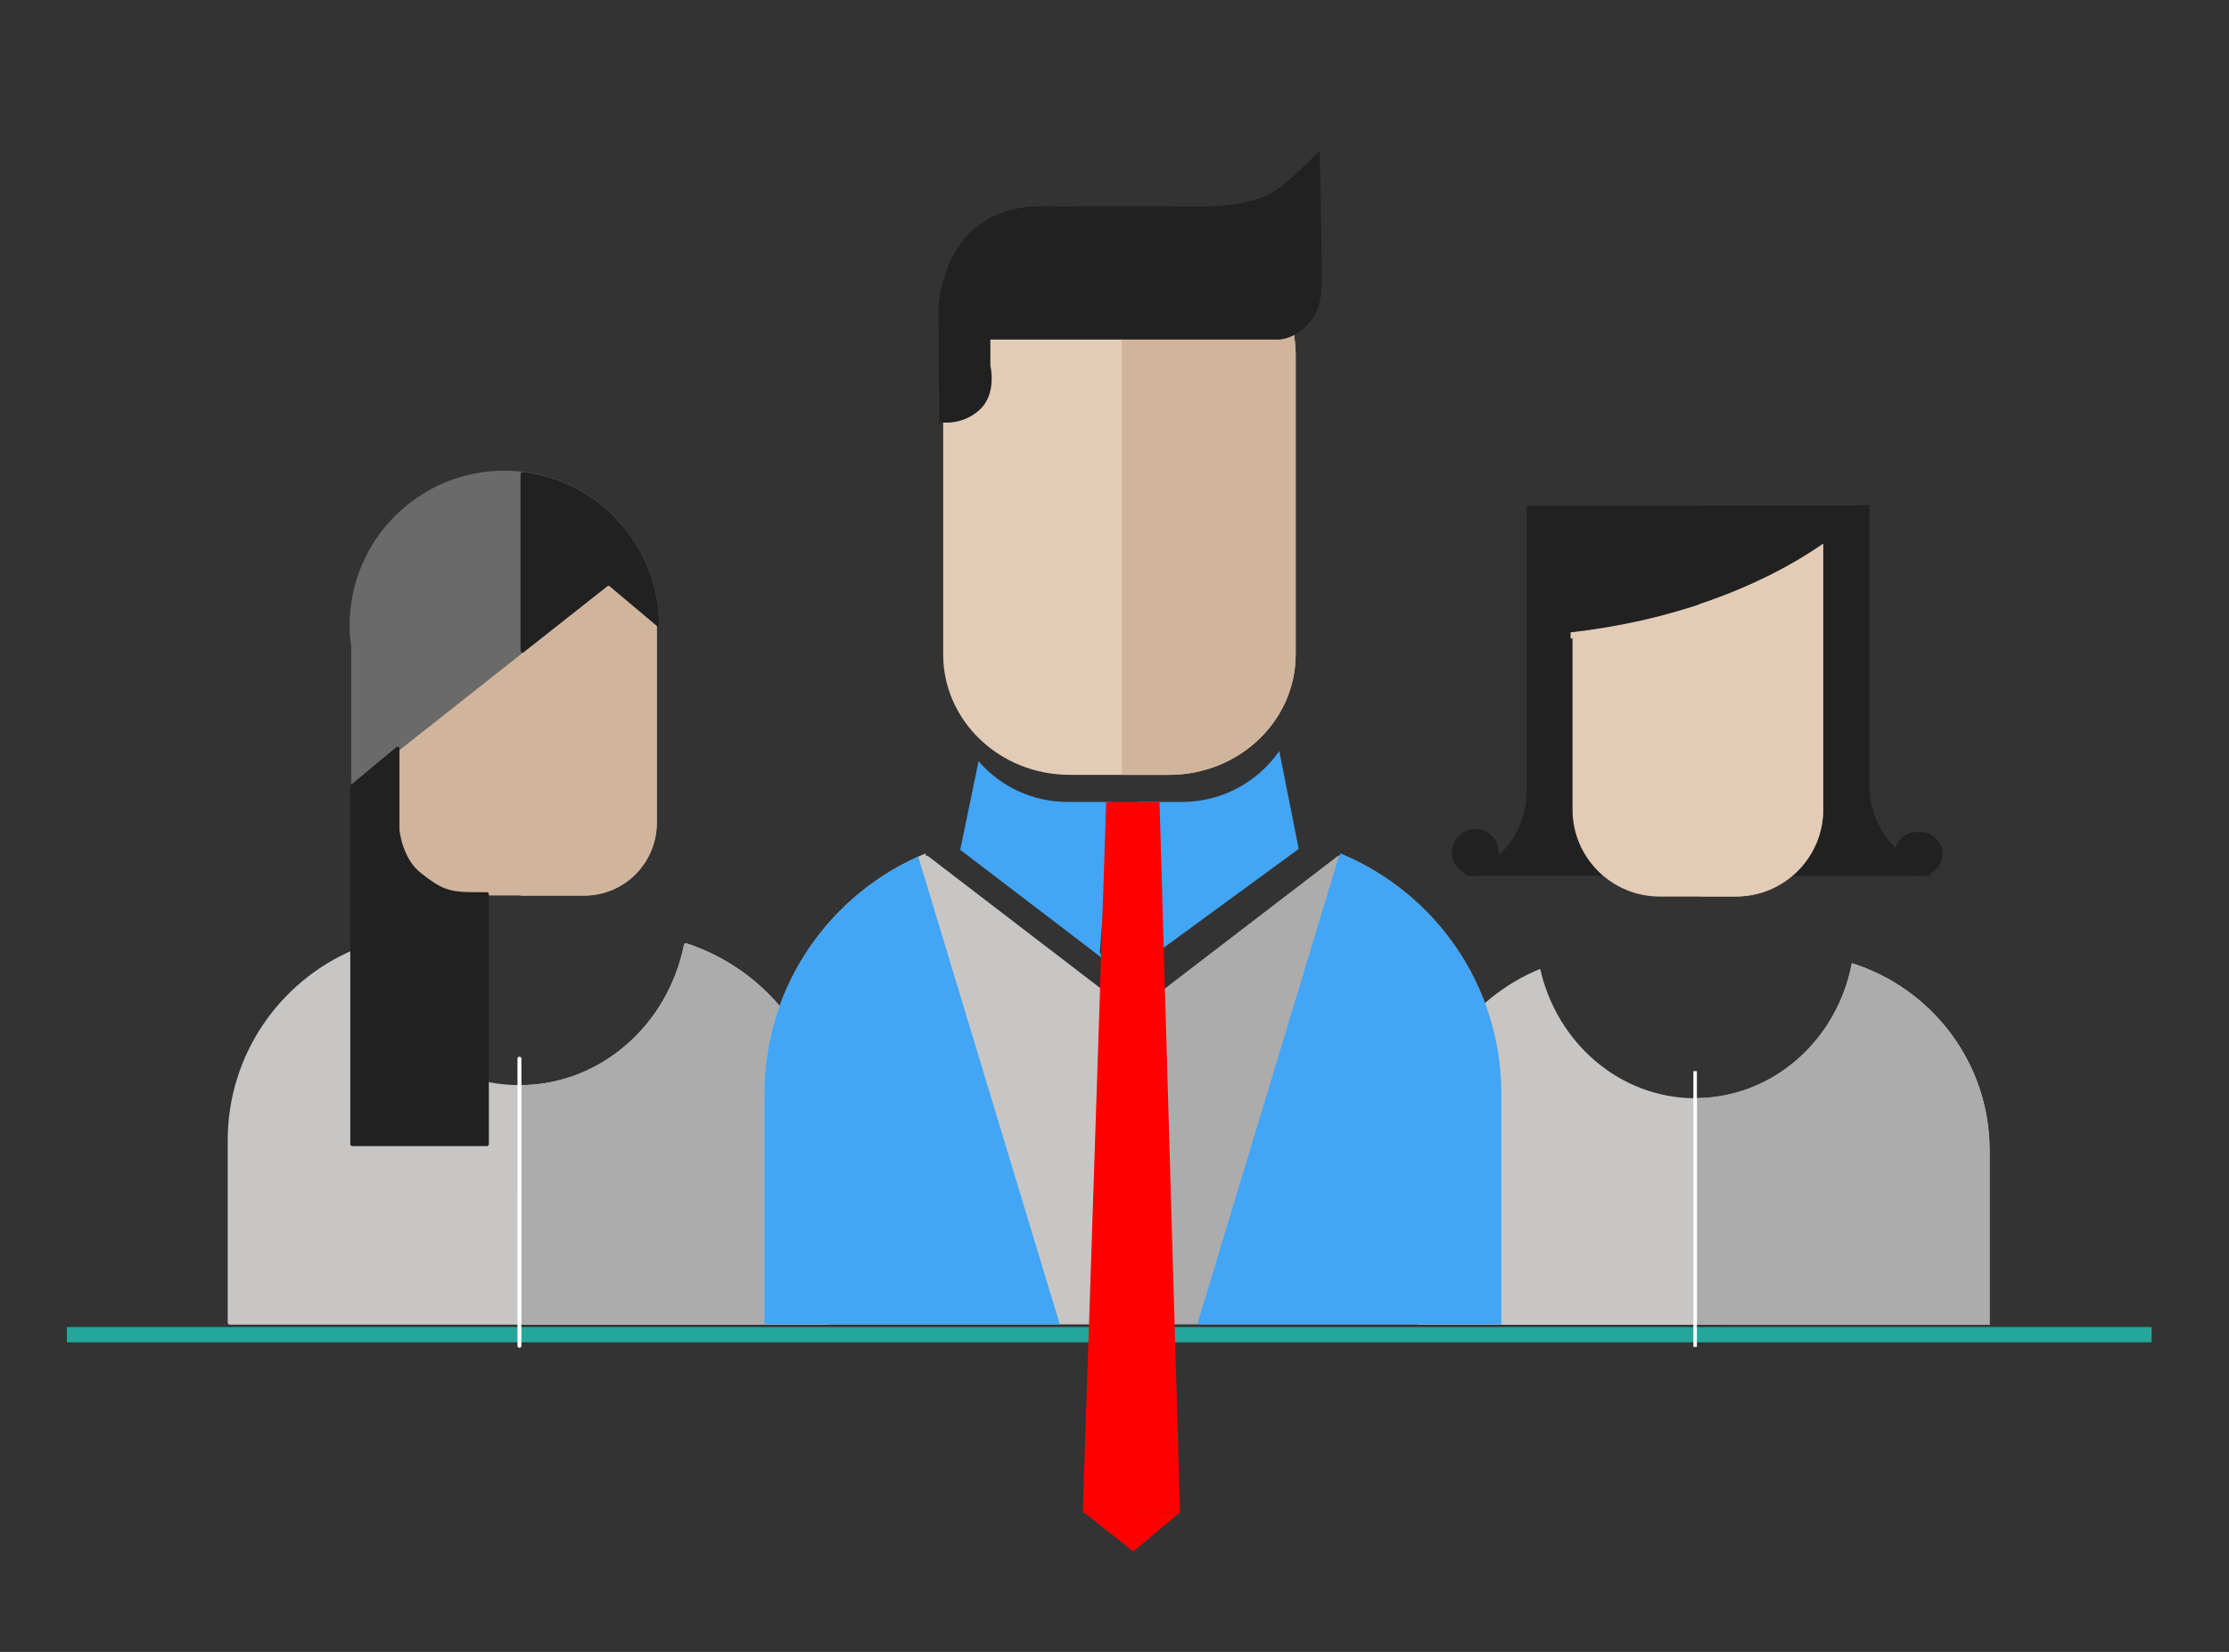 <?xml version="1.0" encoding="utf-8"?>
<!-- Generator: Adobe Illustrator 18.1.1, SVG Export Plug-In . SVG Version: 6.00 Build 0)  -->
<svg version="1.1" id="Layer_1" xmlns="http://www.w3.org/2000/svg" xmlns:xlink="http://www.w3.org/1999/xlink" x="0px" y="0px"
	 width="1020px" height="756px" viewBox="0 0 1020 756" enable-background="new 0 0 1020 756" xml:space="preserve">
<rect x="0" y="0" width="1020" height="756" fill="#333333" stroke="none"/>
<g id="Line">
	<path fill-rule="evenodd" clip-rule="evenodd" fill="#26a69a" d="M30.6,607.3h954v7h-954V607.3z"/>
</g>
<g id="Girl_2">
	<path fill-rule="evenodd" clip-rule="evenodd" fill="#212121" d="M883.3,399.7v1.1H879c-0.1,0-0.2,0-0.3,0s-0.2,0-0.3,0H776.9
		V231.5h72.6c2,0,4-0.2,6-0.4v128.6c0,11.9,5.2,22.5,13.5,29.8c0.6-4.9,4.8-8.7,9.9-8.7c5.5,0,10,4.5,10,10
		C888.8,394.7,886.5,398.1,883.3,399.7z"/>
	<path fill-rule="evenodd" clip-rule="evenodd" fill="#212121" d="M698.6,362.2V231.5h149.1c2,0,4-0.2,6-0.4v128.6
		c0,17.8,11.7,32.9,27.9,38v3.1H670.7v-0.6C686.9,395.1,698.6,380,698.6,362.2z"/>
	<path fill-rule="evenodd" clip-rule="evenodd" fill="#D1B49C" d="M834.3,292.1v78.3c0,22-17.9,39.8-39.9,39.8h-16.8V276.5
		c21.2-7.1,40.4-16.4,56.7-27.7L834.3,292.1L834.3,292.1z"/>
	<path fill-rule="evenodd" clip-rule="evenodd" fill="#E3CBB6" d="M834.3,248.9v43.3h0v78.3c0,22-17.9,39.8-39.9,39.8h-34.9
		c-22,0-39.9-17.8-39.9-39.8v-78.3h-0.9v-2.8C763.8,284.3,804,269.8,834.3,248.9z"/>
	<path fill-rule="evenodd" clip-rule="evenodd" fill="#212121" d="M675.1,379.4c5.9,0,10.7,4.8,10.7,10.7c0,5.9-4.8,10.7-10.7,10.7
		c-5.9,0-10.7-4.8-10.7-10.7C664.4,384.2,669.2,379.4,675.1,379.4z"/>
	<path fill-rule="evenodd" clip-rule="evenodd" fill="#212121" d="M877,380.8c5.5,0,10,4.5,10,10c0,5.5-4.5,10-10,10
		c-5.5,0-10-4.5-10-10C867,385.3,871.5,380.8,877,380.8z"/>
	<path fill-rule="evenodd" clip-rule="evenodd" fill="#C8C6C5" d="M649,606.3v-79.8c0-37.5,23-69.7,55.8-83.1
		c7.6,33.9,36.5,59.2,71,59.2c35.4,0,64.9-26.5,71.6-61.8c36.5,11.5,63,45.5,63,85.7v79.8H649z"/>
	<path fill-rule="evenodd" clip-rule="evenodd" fill="#ADACAC" d="M776.6,606.3V502.5c35.1-0.4,64.2-26.8,70.9-61.7
		c36.5,11.5,63,45.5,63,85.7v79.8H776.6z"/>
	<path fill-rule="evenodd" clip-rule="evenodd" fill="#FFFFFF" d="M774.9,490.2h1.6v126.2h-1.6V490.2z"/>
</g>
<g id="Girl_1">
	<path fill-rule="evenodd" clip-rule="evenodd" fill="#D1B49C" d="M215.2,245.5h52c18.4,0,33.3,14.9,33.3,33.3v97.7
		c0,18.4-14.9,33.3-33.3,33.3h-52c-18.4,0-33.3-14.9-33.3-33.3v-97.7C181.9,260.5,196.8,245.5,215.2,245.5z"/>
	<path fill-rule="evenodd" clip-rule="evenodd" fill="#D1B49C" d="M267.3,409.9h-28.6c-0.5,0-0.9-0.4-0.9-0.9V246.4
		c0-0.5,0.4-0.9,0.9-0.9h28.6c18.4,0,33.3,14.9,33.3,33.3v97.7C300.6,395,285.7,409.9,267.3,409.9z"/>
	<path fill-rule="evenodd" clip-rule="evenodd" fill="#6A6A6A" d="M162.8,359.1l115.1-90.9c0.3-0.3,0.8-0.2,1.1,0l22.6,19
		c0-0.3,0-0.6,0-1c0-39.1-31.7-70.8-70.8-70.8c-39.1,0-70.8,31.7-70.8,70.8c0,3.2,0.2,6.4,0.7,9.5c0,0,0,0.1,0,0.1v62.3
		c0,0.5,0.4,0.9,0.9,0.9H162.8z"/>
	<path fill-rule="evenodd" clip-rule="evenodd" fill="#212121" d="M301.6,287.3l-22.6-19c-0.3-0.3-0.8-0.3-1.1,0l-38.3,30.2
		c-0.6,0.4-1.4,0-1.4-0.7v-80.9c0-0.5,0.5-0.9,1-0.9c35.1,4.1,62.4,34,62.4,70.3C301.6,286.7,301.6,287,301.6,287.3z"/>
	<path fill-rule="evenodd" clip-rule="evenodd" fill="none" d="M281,353.3c1.1,0,1.9,0.9,1.9,1.9c0,1.1-0.9,1.9-1.9,1.9
		c-1.1,0-1.9-0.9-1.9-1.9C279.1,354.2,279.9,353.3,281,353.3z"/>
	<path fill-rule="evenodd" clip-rule="evenodd" fill="#C8C6C5" d="M105.1,606.2c-0.5,0-0.9-0.4-0.9-0.9v-83.4
		c0-39.2,23.8-72.9,57.8-87.3c0.5-0.2,1,0.1,1.2,0.6c8.4,35.3,38.6,61.4,74.6,61.4c37,0,67.8-27.5,75.2-64.2
		c0.1-0.5,0.6-0.8,1.1-0.7c37.9,12.4,65.4,48.1,65.4,90.2v83.4c0,0.5-0.4,0.9-0.9,0.9H105.1z"/>
	<path fill-rule="evenodd" clip-rule="evenodd" fill="#ADACAC" d="M238.6,605.3V497.5c0-0.5,0.4-0.8,0.8-0.9
		c36.2-0.8,66.3-28,73.6-64.2c0.1-0.5,0.6-0.8,1.1-0.7c37.9,12.4,65.4,48.1,65.4,90.2v83.4c0,0.5-0.4,0.9-0.9,0.9H239.4
		C238.9,606.2,238.6,605.8,238.6,605.3z M236.8,496.6C236.8,496.6,236.8,496.6,236.8,496.6l0.1,109.5h-0.1V496.6z"/>
	<path fill-rule="evenodd" clip-rule="evenodd" fill="#212121" d="M182.8,379.7C182.8,379.7,182.8,379.7,182.8,379.7
		c0.1,0.8,1.3,13.3,10,20c8.9,6.9,12.4,8.6,23.7,8.6h6.3c0.5,0,0.9,0.4,0.9,0.9v114.4c0,0.5-0.4,0.9-0.9,0.9h-61.6
		c-0.5,0-0.9-0.4-0.9-0.9V359.9c0-0.3,0.1-0.5,0.3-0.7l20.8-17.3c0.6-0.5,1.4-0.1,1.4,0.7V379.7z"/>
	<path fill-rule="evenodd" clip-rule="evenodd" fill="#FFFFFF" d="M237.7,483.6L237.7,483.6c0.5,0,0.9,0.4,0.9,0.9v131.4
		c0,0.5-0.4,0.9-0.9,0.9h0c-0.5,0-0.9-0.4-0.9-0.9V484.5C236.8,484,237.2,483.6,237.7,483.6z"/>
</g>
<g id="Man">
	<path fill-rule="evenodd" clip-rule="evenodd" fill="#ff0000" d="M495.6,691.8l23,18.2l21.3-17.8L495.6,691.8z"/>
	<path fill-rule="evenodd" clip-rule="evenodd" fill="#ADACAC" d="M687,500.5c0-49.6-30.5-92.1-73.7-109.9c-0.1,0.4-0.2,0.9-0.3,1.3
		l-0.5-0.4l-91.2,69.9l0.2,7.4c-0.3,0-0.6,0-0.9,0v137.3H687V500.5z"/>
	<path fill-rule="evenodd" clip-rule="evenodd" fill="#C8C6C5" d="M349.8,500.5c0-49.6,30.5-92.1,73.7-109.9
		c0.1,0.4,0.2,0.9,0.3,1.3l0.5-0.4l91.2,69.9l-0.2,7.4c0.3,0,0.6,0,0.9,0v137.3H349.8V500.5z"/>
	<g>
		<defs>
			<path id="SVGID_1_" d="M687,500.5c0-49.6-30.5-92.1-73.7-109.9c-0.1,0.4-0.2,0.9-0.3,1.3l-0.5-0.4l-91.2,69.9l0.2,7.4
				c-0.3,0-0.6,0-0.9,0v137.3H687V500.5z"/>
		</defs>
		<clipPath id="SVGID_2_">
			<use xlink:href="#SVGID_1_"  overflow="visible"/>
		</clipPath>
		<path clip-path="url(#SVGID_2_)" fill-rule="evenodd" clip-rule="evenodd" fill="#42a5f5" d="M763,411.7l-143.2-43.3l-77.2,255.1
			l143.2,43.3L763,411.7z"/>
	</g>
	<g>
		<defs>
			<path id="SVGID_3_" d="M349.8,500.5c0-49.6,30.5-92.1,73.7-109.9c0.1,0.4,0.2,0.9,0.3,1.3l0.5-0.4l91.2,69.9l-0.2,7.4
				c0.3,0,0.6,0,0.9,0v137.3H349.8V500.5z"/>
		</defs>
		<clipPath id="SVGID_4_">
			<use xlink:href="#SVGID_3_"  overflow="visible"/>
		</clipPath>
		<path clip-path="url(#SVGID_4_)" fill-rule="evenodd" clip-rule="evenodd" fill="#42a5f5" d="M265.6,397.7l143.2-43.3L486,609.5
			l-143.2,43.3L265.6,397.7z"/>
	</g>
	<path fill-rule="evenodd" clip-rule="evenodd" fill="#42a5f5" d="M530.5,435.2l-0.6,0.5l-9.4-68.7h20.4c18.4,0,34.7-9.2,44.5-23.3
		l8.9,44.8L530.5,435.2z"/>
	<path fill-rule="evenodd" clip-rule="evenodd" fill="#42a5f5" d="M504.5,438.6l-65.1-49.7l8.4-40.5c9.9,11.4,24.5,18.6,40.8,18.6
		h20l-5.3,68.7L504.5,438.6z"/>
	<path fill-rule="evenodd" clip-rule="evenodd" fill="#E3CBB6" d="M489.5,107.2H535c32,0,57.9,24.7,57.9,55.1v137.2
		c0,30.4-25.9,55.1-57.9,55.1h-45.5c-32,0-57.9-24.7-57.9-55.1V162.3C431.6,131.8,457.5,107.2,489.5,107.2z"/>
	<path fill-rule="evenodd" clip-rule="evenodd" fill="#D1B49C" d="M535,354.6h-21.7V107.2H535c32,0,57.9,24.7,57.9,55.1v137.2
		C592.9,329.9,567,354.6,535,354.6z"/>
	<path fill-rule="evenodd" clip-rule="evenodd" fill="#212121" d="M429.8,193.5l-0.4-52.9c0,0,1.1-23.2,16.8-36.2
		c15.6-12.9,32.8-9.5,43-9.9c10.3-0.4,60.9,0,60.9,0s22.9,0.1,33-6.9c7.9-5.4,17.1-14.9,20.8-18.7v0.9c0,0,0.9,41.4,0.9,52.5
		c0,11.1,0.5,19.3-6.9,26.7c-7.4,7.4-14.3,6.4-14.3,6.4H453.2v12c0,0,3.2,12.9-5.1,20.3c-8.3,7.4-18,5.5-18,5.5l0,1h-0.8v-0.7
		L429.8,193.5z"/>
	<path fill-rule="evenodd" clip-rule="evenodd" fill="#ff0000" d="M506.2,367h24.4l9.4,325.2h-44.5L506.2,367z"/>
</g>
</svg>

